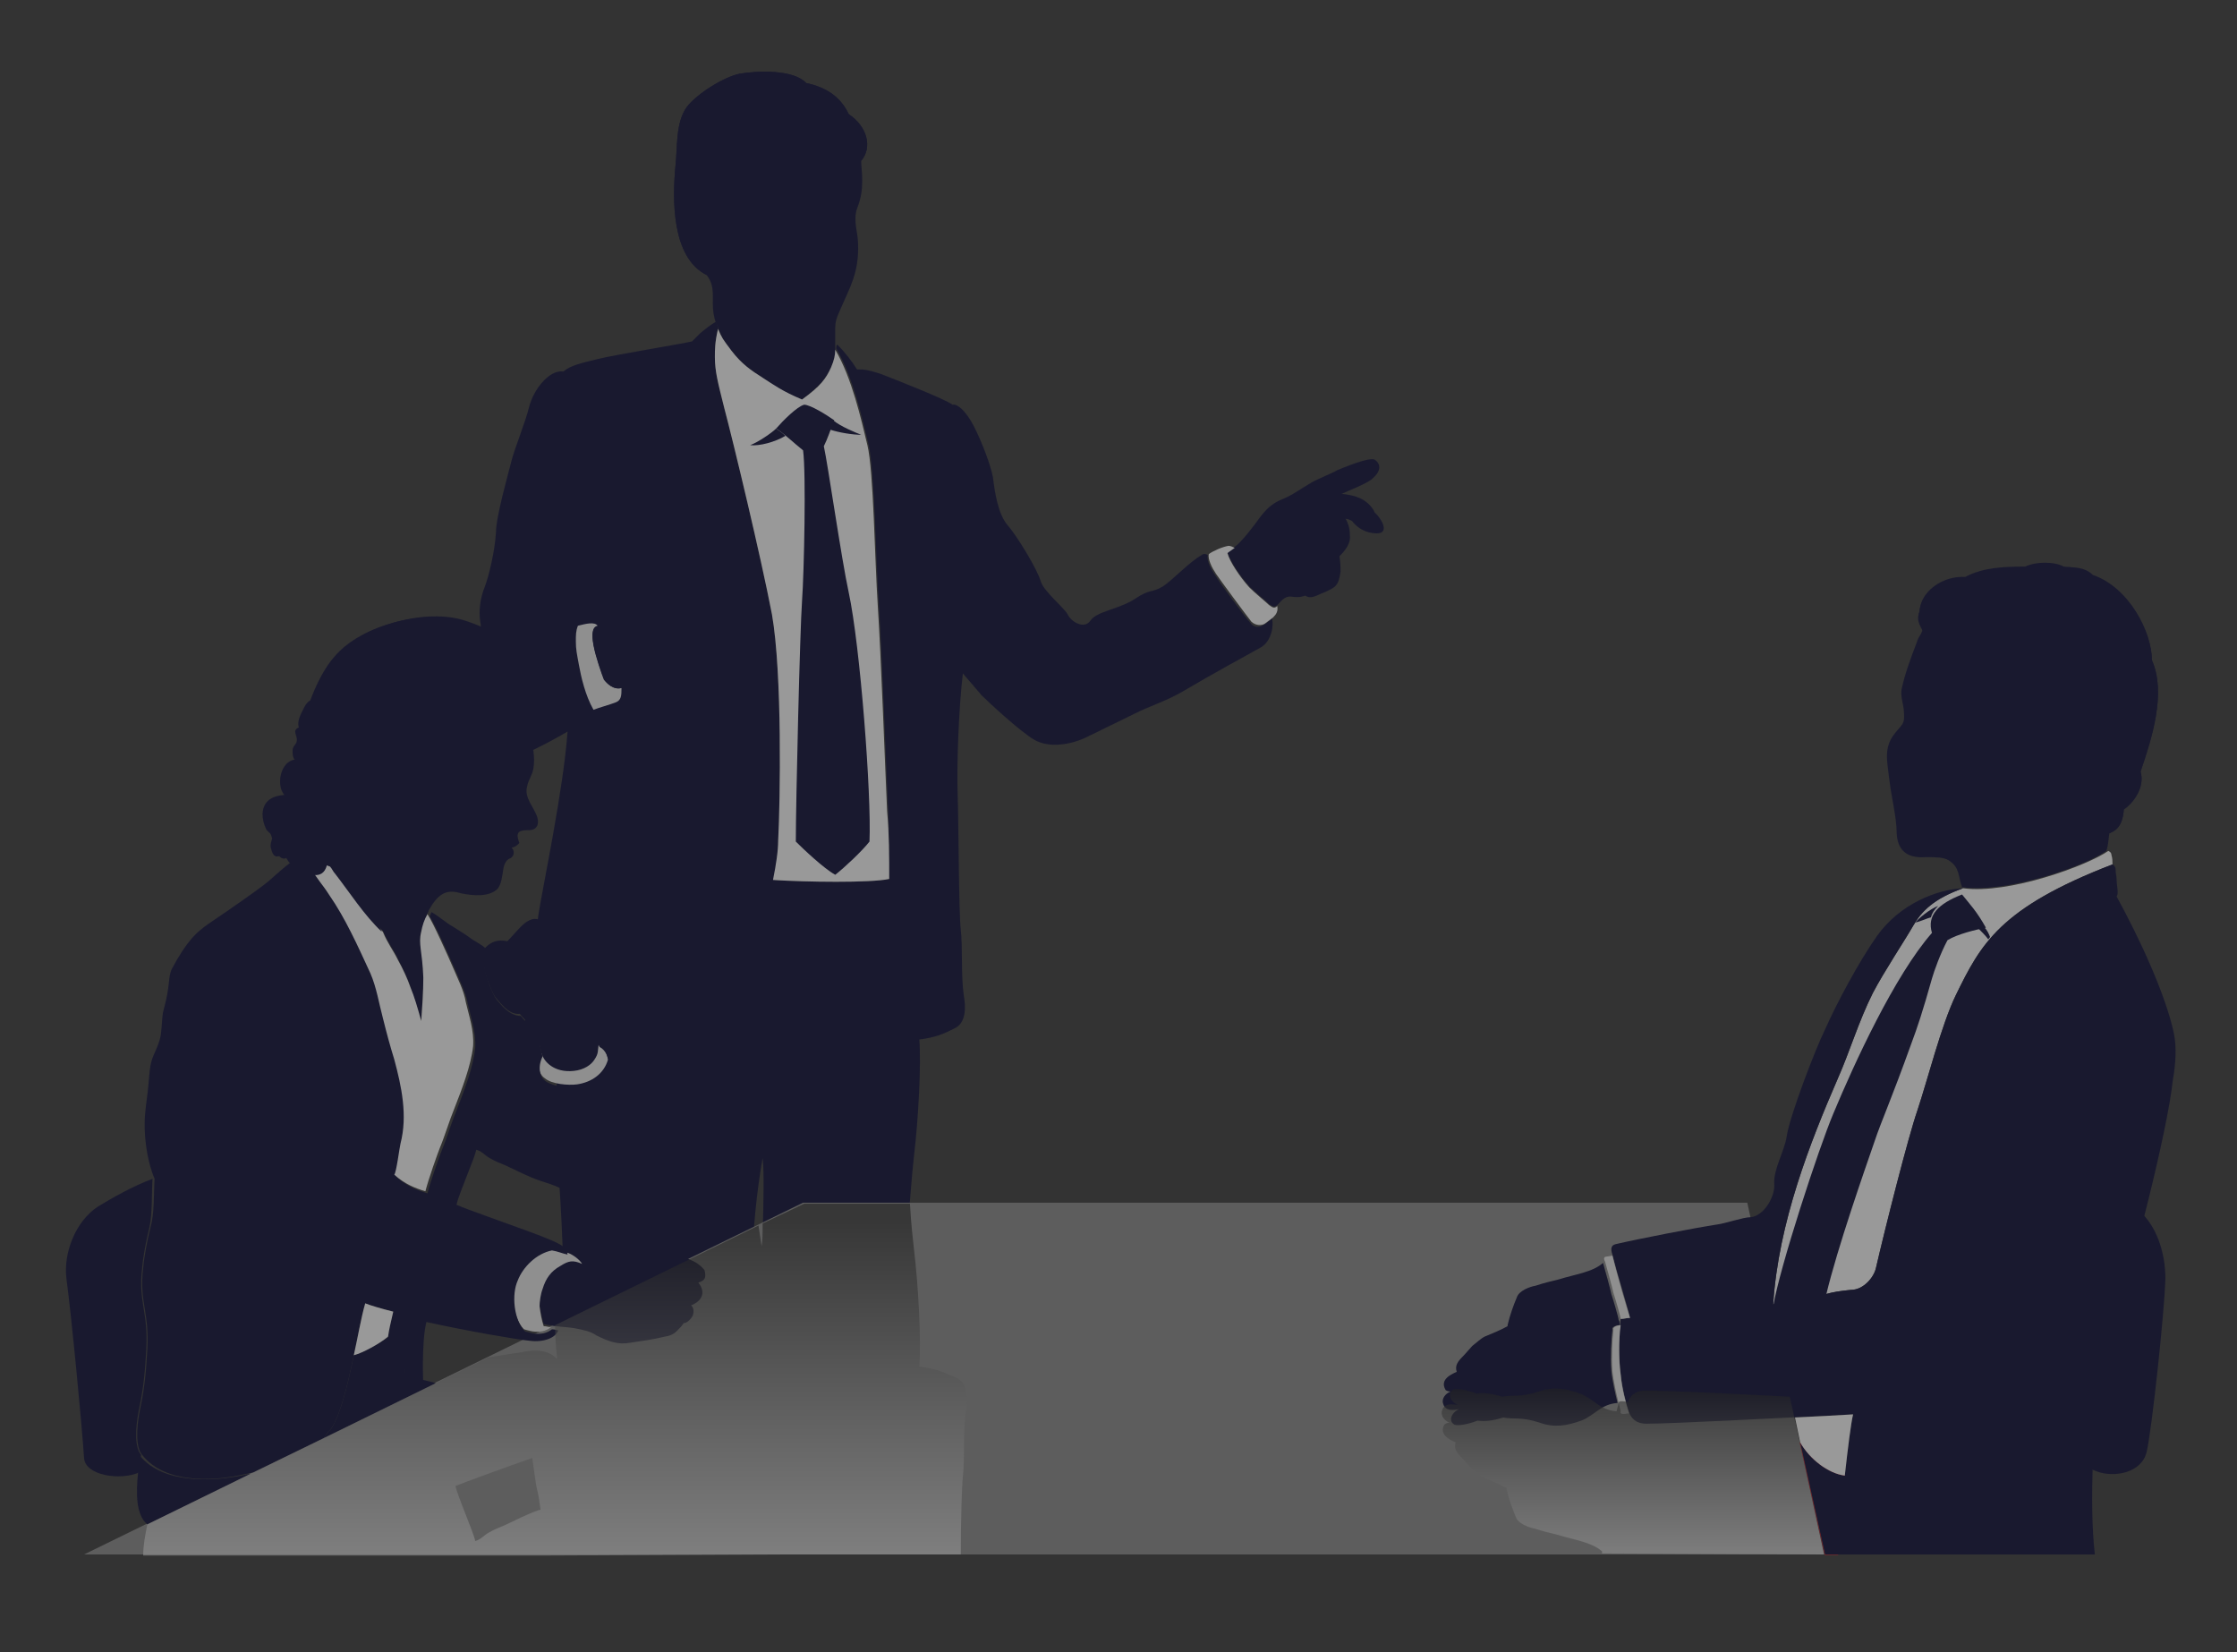 <?xml version="1.0" encoding="utf-8"?>
<!-- Generator: Adobe Illustrator 26.4.1, SVG Export Plug-In . SVG Version: 6.00 Build 0)  -->
<svg version="1.1" id="レイヤー_1" xmlns="http://www.w3.org/2000/svg" xmlns:xlink="http://www.w3.org/1999/xlink" x="0px"
	 y="0px" viewBox="0 0 215.6 159.2" style="enable-background:new 0 0 215.6 159.2;" xml:space="preserve">
<rect x="0" y="0" width="215.6" height="159.2" fill="#333333" stroke="none"/>
<style type="text/css">
	.st0{opacity:0.5;}
	.st1{fill:#00002B;}
	.st2{fill:#FFFFFF;}
	.st3{fill:#EBEBEB;}
	.st4{fill:#888888;}
	.st5{fill:none;stroke:#C61A22;stroke-width:0.114;}
	.st6{opacity:0.57;fill:url(#SVGID_1_);}
	.st7{opacity:0.57;fill:url(#SVGID_00000114771478178146200220000013881633665471648185_);}
</style>
<g class="st0">
	<g>
		<path class="st1" d="M74.6,84.8L74.6,84.8c3,0.2,9.3,0.3,11.2-0.1h0h0l2.2-0.3c0,1.2,0,3.6,0,5.4c0,1.8,0.3,8.5,0.6,10.3
			c0.2,2.5-0.1,7.9-0.5,11.2c-0.4,3.3-1.3,16.8-1.3,20.1c-0.1,3.3,0,12.9,0,18.3l-13.7,0c0.1-4.9-0.1-9.9-0.3-11.9
			c-0.1-2,0.3-6.3,0.4-10.1c0.1-3.8,0.6-13.9,0.3-16.1c-0.6,3.4-0.9,6.9-1,9.6c-0.1,2.7-0.1,4-0.2,7c-0.1,3.1-0.7,6.4-0.9,9
			c-0.3,2.5-0.4,6.8-0.4,12.4l-16.8,0c-0.3-13.1-0.1-16.2,0.1-19.9c0.2-3.8-0.1-11.4-0.4-15.7c-0.4-4.4-0.3-10.7-0.1-13.2
			c0.1-1.9,0.9-11.5,1.9-17.4C58.5,83.8,72.7,84.7,74.6,84.8z"/>
		<g>
			<path class="st1" d="M68.7,29.3c0-1.1,0.1-1.9-0.6-2.8c-3.4-1.7-3.3-7.4-3-10.5c0.2-1.8,0-4.2,1.1-5.7c1-1.3,3.6-2.9,5.1-3.2
				c1.8-0.3,5.2-0.4,6.4,0.9c1.9,0.4,3.3,1.3,4.1,3c1.8,1.2,2.3,3.2,1.2,4.5c0,0.5,0.1,1.1,0.1,1.9c0,0.9-0.1,1.7-0.5,2.7
				c-0.4,1.2,0.1,2.3,0.1,3.4c0.1,2.8-0.8,4.2-1.7,6.3c-0.4,0.9-0.5,1.2-0.5,1.9c0,0.3,0,1.2,0,1.5c0,0.2,0,0.4,0,0.5
				c0,0.5-0.1,1-0.4,1.7c-0.5,1.1-1.1,1.8-2.8,3.1c-2-0.8-2.7-1.3-3.8-2.1c-1.1-0.7-2-1.3-3-2.6c-1-1.3-0.9-1.2-1.5-2.7
				C68.8,30.6,68.7,29.9,68.7,29.3z"/>
			<path class="st1" d="M65.1,16c0.2-1.8,0-4.2,1.1-5.7c1-1.3,3.6-2.9,5.1-3.2c1.8-0.3,5.2-0.4,6.4,0.9c1.9,0.4,3.3,1.3,4.1,3
				c1.8,1.2,2.3,3.2,1.2,4.5c-0.7-1.3-2.3-1.9-3.6-2.5c-0.9,1-2.9,0.9-4.1,1c-1.7,0.1-2.2,0.2-2.9,1.6c-0.5,1.1-1.3,1.9-1.9,2.9
				c-0.5,1-0.2,2.4-1.5,3c-0.2-0.2-0.4-0.5-0.6-0.8c-0.5-0.9-1.3-1.4-2.2-1.2C66,19.6,66,20.4,66,21c0.1,1.6,0.4,2.7,1.7,4.1
				c0.4,0.3,0.6,0.3,1,0.1c-0.1,0.3-0.2,0.6-0.2,0.8c0,0.3-0.1,0.5-0.4,0.5C64.7,24.8,64.8,19.2,65.1,16z"/>
			<path class="st1" d="M69,31c-0.5,0.3-0.9,0.6-1.5,1.1c-0.3,0.3-0.6,0.6-0.8,0.8c-0.8,0.2-7.5,1.3-9.1,1.7
				c-1.6,0.4-2.6,0.6-3.3,1.2c-1.4-0.2-2.9,1.8-3.3,3.4c-0.4,1.6-1.4,4-1.7,5.2c-0.3,1.2-1.5,5.4-1.5,6.9c-0.1,1.8-0.7,4.3-1.1,5.3
				c-0.4,1-0.6,2.3-0.4,3.4c0.2,1.1-0.3,2.2-1,3c-0.7,0.8-1.1,2.2-1.4,3.3c-0.4,1.1,0.3,3.4,0.7,4.5c0.4,1.1,1.4,2.5,2.6,2.8
				c1.2,0.3,5.3-1.8,7.5-3.1c-0.4,5.6-2.4,15-2.8,17.6c-0.4,2.6-1.3,9.4-1.3,10.6c-0.1,1.2-0.5,1.4,0.7,1.8c0.3,0.1,1.2,0.3,2.4,0.5
				c3.5,0.7,9.9,1.9,12.4,2c3.4,0.2,4.3-1.6,4.7-2.7c0.4-1.1,1.2-2.4,1.7-5c0.4-1.9,1.5-6.6,2.2-10.4C74.8,83.3,75,82,75,81
				c0.2-3.8,0.4-16.1-0.6-21.8c-1.1-5.7-3.7-16.5-4.6-19.9c-0.6-2.4-0.9-3.5-0.9-4.9c0-0.7,0-1.4,0.3-2.7C69.2,31.5,69.1,31.2,69,31
				z"/>
			<path class="st1" d="M80.6,33.6c1.6,2.7,2.5,6.7,3.1,9.2c0.6,2.5,0.7,11,1,15.5c0.3,4.5,0.7,15.5,0.9,19.8
				c0.1,2.3,0.1,4.6,0.1,6.7c0,1.8,0,3.5,0.1,4.9c0.2,2.7,0.6,6.2,1,8.9c0.2,1.1,0.7,1.8,1.6,1.6c1.8-0.2,2.6-0.6,3.6-1.1
				c1.1-0.5,1.1-2,0.9-3.1c-0.3-2-0.1-4.7-0.3-6.4c-0.2-1.7-0.2-10.1-0.3-13c-0.1-2.9,0.1-8.3,0.5-11.7c0.6,0.7,1.3,1.5,1.8,2.1
				c0.5,0.5,3.7,3.5,5.1,4.3c1.4,0.8,3.5,0.5,5.1-0.3c1.6-0.8,2.7-1.3,4.5-2.2c1.8-0.9,3.1-1.2,5.1-2.4c2-1.2,6.2-3.5,7.1-4
				c0.9-0.5,1.3-1.8,1.1-2.8c0,0-0.4,0.4-0.8,0.6c-0.4,0.3-1,0.3-1.3-0.2c-0.4-0.4-3-3.9-3.4-4.6c-0.4-0.6-0.8-1.3-0.7-1.9
				c-0.1-0.1-0.4-0.2-0.6,0c-1.1,0.6-2.8,2.4-3.7,3c-1.2,0.7-1.2,0.2-2.7,1.2c-1.5,1-3.7,1.2-4.3,2.1c-0.6,0.9-1.9,0.1-2.2-0.6
				c-0.4-0.7-2.3-2.2-2.6-3.2c-0.3-1.1-2.3-4.4-3.2-5.4c-0.9-1.1-1.2-3-1.4-4.6c-0.3-1.6-1.5-4.4-2.1-5.4c-0.6-1-1.3-1.7-1.8-1.6
				c-0.6-0.5-5.7-2.5-7-3c-1.3-0.4-1.5-0.4-2.2-0.4c-0.5-0.8-1.2-1.7-1.9-2.4C80.6,33.3,80.6,33.4,80.6,33.6z"/>
			<path class="st2" d="M85.7,84.7c-1.8,0.4-8.1,0.3-11.2,0.1C74.8,83.3,75,82,75,81c0.2-3.8,0.4-16.1-0.6-21.8
				c-1.1-5.7-3.7-16.5-4.6-19.9c-0.6-2.4-0.9-3.5-0.9-4.9c0-0.7,0-1.4,0.3-2.7v0c0.4,0.9,0.4,0.9,1.3,2.1c1,1.3,1.9,1.9,3,2.6
				c1.1,0.7,1.9,1.3,3.8,2.1c1.8-1.3,2.3-2,2.8-3.1c0.3-0.7,0.4-1.2,0.4-1.7c1.6,2.7,2.5,6.7,3.1,9.2c0.6,2.5,0.7,11,1,15.5
				c0.3,4.5,0.7,15.5,0.9,19.8C85.7,80.3,85.7,82.6,85.7,84.7z"/>
			<path class="st3" d="M57.6,60.3c-0.5,0.1-0.6,0.7-0.4,1.8c0.2,1.1,0.8,2.8,1,3.3c0.3,0.5,0.9,1.1,1.7,0.9c0,0.7,0,1.2-0.6,1.4
				c-0.5,0.2-1.6,0.5-2.1,0.7c-0.8-1.4-1.2-3.2-1.4-4.3c-0.2-1.1-0.3-1.5-0.3-2.3c0-0.6,0-1,0.2-1.5C56.5,60.1,57.3,59.9,57.6,60.3z
				"/>
			<path class="st1" d="M59.9,66.3c0.5-0.3,1.1-0.5,1.6-0.7c0.8-0.3,1.3-0.2,2,0c0.6,0.2,1.5,0.1,2,0c1.2-0.2,1.7-0.6,2.4-1
				c0.5-0.4,0.7-0.4,1.2-0.9c0.3-0.3,0.5-0.6,0.6-1.1c0.2-0.5,0.3-0.8,0.3-1c0.1-0.3,0.3-0.8,0.2-1.1c-0.1-0.3-0.1-0.5-0.4-0.6
				c0.3-0.8,0.1-1.1-0.6-1.6c0.1-0.8-0.1-1.1-0.6-1.4c-0.3-0.3-1-0.2-1.7-0.2c-0.7,0-1.1,0-1.7,0.2c0.6-0.8-0.8-0.7-2-0.6
				c-1.2,0.1-1.4,0.3-2.1,0.6c-0.9,0.5-0.8,0.9-1.2,1.5c-0.5,0.7-1.3,1.6-2.3,2c-0.5,0.1-0.6,0.7-0.4,1.8c0.2,1.1,0.8,2.8,1,3.3
				C58.5,65.9,59.2,66.5,59.9,66.3z"/>
		</g>
		<path class="st1" d="M123.1,58.3c-0.3,0.3-0.5,0.1-0.8-0.1c-0.3-0.3-1.3-1.1-1.9-1.7c-0.9-1-1.9-2.5-2.1-3.3c0,0,0.4-0.3,0.7-0.5
			c0.7-0.5,1.9-2.1,2.4-2.8c0.6-0.8,1.2-1.4,2.2-1.8c1-0.4,1.6-0.9,2.8-1.6c0.5-0.3,2-0.9,2.5-1.2c0.5-0.2,3.1-1.3,3.6-1
			c0.7,0.5,0.5,1.2-0.2,1.8c-0.5,0.5-2.4,1.2-3,1.5c0.2,0,1,0.1,1.5,0.3c0.9,0.3,1.5,1,1.7,1.5c0.6,0.5,1.5,2,0.2,2
			c-0.9,0-1.8-0.4-2.4-1.2c-0.2-0.1-0.4-0.2-0.6-0.2c0.2,0.4,0.4,0.8,0.4,1.6c0.1,0.8-0.5,1.5-1,2c0.1,0.7,0.1,1,0.1,1.5
			c-0.2,1.4-0.5,1.5-1.6,2c-0.6,0.2-1.2,0.7-1.8,0.3c-0.3,0.1-0.6,0.2-1.3,0.1C123.7,57.4,123.4,58.1,123.1,58.3z"/>
		<path class="st2" d="M116.5,53.4c-0.1,0.5,0.3,1.3,0.7,1.9c0.4,0.6,3,4.1,3.4,4.6c0.4,0.4,1,0.4,1.3,0.2c0.4-0.3,0.8-0.6,0.8-0.6
			c0.3-0.3,0.5-0.6,0.4-1.1c-0.3,0.3-0.5,0.1-0.8-0.1c-0.3-0.3-1.3-1.1-1.9-1.7c-0.9-1-1.9-2.5-2.1-3.3c0,0,0.4-0.3,0.7-0.5
			c-0.2-0.1-0.4-0.2-0.6-0.2C117.8,52.7,116.9,53.1,116.5,53.4z"/>
		<path class="st1" d="M77.5,39c0.6,0,2.2,1,2.9,1.5c-0.4,1-0.6,1.7-1,2.5c0.4,1.8,1.7,10.9,2.4,14.1c1.1,5.1,2.2,19.5,2,24
			c-0.7,0.9-2.4,2.5-3.3,3.2c-1.1-0.6-3.1-2.5-3.8-3.2c0-3.8,0.4-20.4,0.6-23.2c0.2-2.8,0.4-12.3,0.1-14.5c-1-0.8-1.8-1.6-2.6-2.1
			C75.5,40.5,76.8,39.2,77.5,39z"/>
		<g>
			<path class="st1" d="M83,41.9c-0.8,0-2.1-0.2-3-0.5c0.1-0.3,0.2-0.6,0.3-0.9C81,41.1,82.5,41.7,83,41.9z"/>
			<path class="st1" d="M72.3,42.9c0.8-0.3,2.1-1.2,2.5-1.6c0.3,0.2,0.6,0.4,0.9,0.7C74.7,42.6,73.2,43,72.3,42.9z"/>
		</g>
	</g>
	<g>
		<polygon class="st4" points="77.4,115.9 168.4,115.9 175.8,149.8 8.1,149.8 		"/>
	</g>
	<g>
		<path class="st1" d="M203.3,80.3c0.8-0.3,1.3-0.9,1.4-2.4c0.7-0.4,2.1-2,1.6-3.6c1.1-3.2,2.5-7.6,1.1-10.7c0-2.7-2.2-7-5.7-8.2
			c-0.8-0.8-1.9-0.7-2.8-0.8c-0.9-0.5-2.7-0.5-3.7,0c-2.2,0-4.1,0.1-5.8,1c-1.7-0.1-3.3,0.8-4,2c-0.3,0.5-0.4,1.1-0.4,1.3
			c-0.3,0.8,0.2,1.4,0.3,1.8c-0.3,0.8-0.3,0.4-0.6,1.3c-0.5,1.3-1.1,2.9-1.4,4.3c-0.2,0.8,0.2,1.6,0.2,2.4c0.1,1.1-0.2,1.1-0.9,2
			c-1.1,1.4-0.7,2.7-0.5,4.5c0.2,1.7,0.7,3.6,0.7,5.1c0.1,2,1.4,2.4,2.8,2.3c0.9,0,1.7,0,2.2,0.3c1.1,0.7,0.9,1.5,1.3,2.6
			c4.4,0.6,12-2.1,13.9-3.5C203.2,81.5,203.2,80.9,203.3,80.3z"/>
		<path class="st2" d="M189.2,85.6c-2.8,1-4,2.2-4.8,3.6c-0.8,1.4-2.8,4.4-3.9,6.5c-1.4,2.8-2.2,5.6-3.4,8.3
			c-2.6,6-5.7,13.8-6.2,21.7c0.6-0.1,1.1-0.2,1.7-0.2c1.7-0.3,2.6-0.6,3.4-0.8c0.7-0.2,1.4-0.3,2.4-0.4c1.2,0,2.2-1.2,2.4-2.1
			c0.9-3.9,3.1-12.6,4-15.2c1-3,2.3-8.2,3.7-11.1c2.4-4.9,4.2-8.4,15.1-12.6c0-0.3,0-0.6-0.1-0.9c0-0.2-0.1-0.3-0.3-0.4
			C201.2,83.4,193.6,86.2,189.2,85.6z"/>
		<path class="st1" d="M203.3,80.3c-1.3,0.1-4,0.1-5.6-0.5c-1.5-0.6-2.9-1.8-3.1-3.4c0.4,0.1,1.5-0.3,1.8-1.2
			c0.3-0.9,0.5-1.3,1.2-2.7c0.7-1.4,0.6-3.3-0.4-3.8c-1.2-0.5-2.3-0.4-3.1,0.8c-0.7,1.1-0.7,1.7-0.7,1.7l-1.5,0.5
			c0,0,0.1-0.5,0.2-0.8c0.2-0.9,0.2-2.1-0.4-2.4c-0.6-0.3-1-0.6-0.9-1.5c0.1-0.9,0.3-2.6,0.4-4c-3.4,0.5-5.2-0.3-5.9-2.2
			c-0.1-0.3-0.7-1-0.3-1.8c0-0.2,0.1-0.8,0.4-1.3c0.8-1.2,2.3-2.1,4-2c1.7-0.9,3.6-1,5.8-1c1-0.5,2.7-0.5,3.7,0c0.9,0.1,2,0,2.8,0.8
			c3.5,1.2,5.7,5.5,5.7,8.2c1.4,3.1,0,7.5-1.1,10.7c0.5,1.6-0.9,3.2-1.6,3.6C204.6,79.4,204.1,80,203.3,80.3z"/>
		<path class="st5" d="M173.5,139l2.4,10.8h1.2l0.7-7.6C176.2,142,174.4,140.6,173.5,139z"/>
		<path class="st1" d="M176,124.8c1.1-4.6,3.7-12,4.7-14.9c0.6-1.8,1.6-4,3.5-9.3c0.6-1.6,1.1-3.1,2-6.3c0.2-0.7,0.8-2.4,1.5-3.7
			c1-0.6,2.7-1,3.7-1.2c-0.9-1.6-1.5-2.2-2.3-3.2c-2.3,0.9-3.4,2-2.9,3.7c-3.6,4.1-7.5,12.6-9.5,17.4c-1.4,3.3-5.2,14.9-5.8,18.6
			c0.6-0.1,1.1-0.2,1.7-0.2C174.2,125.3,175.1,125,176,124.8z"/>
		<g>
			<path class="st1" d="M203.7,126.8c0.6-1.8,1.7-5.7,2.8-9.8c1.5,1.5,2.2,4,2.2,6.2c-0.1,3.4-1.3,14.5-1.8,16.7
				c-0.5,2.1-3.2,2.5-4.8,1.9c-0.2-0.1-0.3-0.1-0.5-0.2c0-0.3,0-0.5,0-0.8C201.6,136.4,201.7,132.5,203.7,126.8z"/>
		</g>
		<path class="st1" d="M201.9,149.8h-26l-2.4-10.8c0.9,1.6,2.7,3,4.3,3.2c0.3-2.7,0.6-5.1,0.8-5.9c-6.2,0.3-17.5,0.9-19.9,0.9
			c-1.1,0-1.5-0.6-1.7-1.1c-0.3-0.9-0.7-2.5-0.8-3.7c-0.2-1.6-0.2-3.8,0-5.3c0.3,0,0.6-0.1,0.9-0.1c-0.3-1.3-1.2-4.1-1.7-6.1
			c-0.2-0.6-0.1-0.9,0.3-1c2.1-0.5,7.8-1.6,9.8-1.9c0.8-0.1,2.5-0.7,3.2-0.7c1.3-0.1,2.4-2,2.3-3.2c-0.1-1.4,1-3.2,1.2-4.6
			c0.3-2,2.8-8.5,3.7-10.3c1.1-2.5,3.3-6.6,5-9c2.2-3.1,5.8-4.5,8.3-4.6c-2.8,1-4,2.2-4.8,3.6c-0.8,1.4-2.8,4.4-3.9,6.5
			c-1.4,2.8-2.2,5.6-3.4,8.3c-2.6,6-5.7,13.8-6.2,21.7c0.6-0.1,1.1-0.2,1.7-0.2c1.7-0.3,2.6-0.6,3.4-0.8c0.7-0.2,1.4-0.3,2.4-0.4
			c1.2,0,2.2-1.2,2.4-2.1c0.9-3.9,3.1-12.6,4-15.2c1-3,2.3-8.2,3.7-11.1c2.4-4.9,4.2-8.4,15.1-12.6c0.2,0.1,0.3,0.3,0.3,0.5
			c0,0.4,0.1,0.6,0.1,1c0,0.4,0.1,0.8,0.1,1.2c0,0.1,0,0.2-0.1,0.4c2.2,4,4.7,9.4,5.5,13.1c0.3,1.4,0.2,3-0.1,4.7
			c-0.5,4.8-4,18.5-5.5,22.6c-2,5.7-2.2,9.5-2.2,14C201.6,144.3,201.6,147.1,201.9,149.8z"/>
		<path class="st1" d="M156.1,127.7c-0.2,0-0.6,0.1-0.7,0.3c0,0.1,0,0.1,0,0.2c-0.1,0.8-0.2,2.6-0.1,3.9c0.1,1,0.4,2.3,0.6,3.1
			c-1.6,0.1-2.2,1.2-3.5,1.7c-1.4,0.5-2.6,0.7-4,0.2c-1.8-0.6-2.6-0.3-3.5-0.5c-1,0.3-1.7,0.4-2.5,0.3c-1,0.4-1.9,0.5-2.2,0.4
			c-0.6-0.3-0.4-1.1,0.4-1.5c-0.5,0.1-1.3,0.2-1.5-0.5c-0.2-0.5,0.2-1,0.7-1.2c0.1,0,0.1,0,0,0c-0.2,0-0.5-0.1-0.5-0.2
			c-0.5-0.9,0.4-1.4,1.1-1.7c-0.2-0.6,0.1-1,0.6-1.5c0.3-0.3,0.7-0.8,0.9-1c0.4-0.3,0.8-0.7,1.2-0.9c0.7-0.3,1.5-0.6,2.2-1l0-0.1
			c0.2-0.9,0.6-2,0.9-2.7c0.2-0.6,1.2-1,1.8-1.1c0.9-0.3,1.4-0.4,2.2-0.6c1.6-0.5,3.3-0.7,4.3-1.6c0.2,0.7,0.7,2.5,0.8,3
			c0.2,0.6,0.7,2.3,0.7,2.5C156.1,127.3,156.1,127.5,156.1,127.7z"/>
		<path class="st3" d="M157,136.2c-0.3-0.9-0.7-2.5-0.8-3.7c-0.2-1.4-0.2-3.3,0-4.8c-0.2,0-0.6,0.1-0.7,0.3c0,0.1,0,0.1,0,0.2
			c-0.1,0.8-0.2,2.6-0.1,3.9c0.1,1,0.4,2.3,0.6,3.1c0.1,0.4,0.2,0.7,0.2,0.8C156.1,136.3,156.4,136.3,157,136.2z"/>
		<path class="st3" d="M155.4,121c0,0-0.5,0.1-0.6,0.1c-0.2,0-0.2,0.2-0.2,0.2c0,0,0,0.1,0.1,0.3c0.2,0.7,0.7,2.5,0.8,3
			c0.2,0.6,0.7,2.3,0.7,2.5c0.3,0,0.6-0.1,0.9-0.1C156.7,125.8,155.9,123,155.4,121z"/>
		<g>
			<path class="st1" d="M191.8,90.3c-0.1,0.1-0.1,0.2-0.2,0.2c-0.1-0.2-0.7-0.8-1-1.1c0.2-0.1,0.5-0.1,0.6-0.1
				C191.5,89.6,191.7,90,191.8,90.3z"/>
			<path class="st1" d="M186.1,88.4c-0.4,0.1-1,0.4-1.5,0.5c0.3-0.4,1.4-1.3,2.2-1.6v0C186.4,87.7,186.2,88,186.1,88.4z"/>
		</g>
		<path class="st2" d="M173.5,139c0.9,1.6,2.7,3,4.3,3.2c0.3-2.7,0.6-5.1,0.8-5.9c-1.6,0.1-3.5,0.2-5.6,0.3L173.5,139z"/>
	</g>
	<g>
		<g>
			<g>
				<g>
					<path class="st1" d="M57.3,99.8c0.1,0.3,0.2,0.5,0.4,0.8c0,0.7,0,0.9-0.4,1.6c-0.3,0.4-1,1-2,1.1c-1.9,0.2-2.9-0.9-3.1-1.7
						c-0.1-0.6-0.2-1-0.4-1.6c-0.4-1.2-1-1.4-1.7-2.3c-0.9,0.1-1.6-0.7-2.1-1.3c-0.4-0.4-0.6-0.9-0.8-1.4c-0.4-0.8-1-3.1-0.4-3.7
						c0.5-0.5,1.1-0.8,2.1-0.6c0.4-0.4,0.9-1,1.3-1.4c0.9-0.9,1.9-1.2,2.5,0.3c0.8-0.5,2-0.5,2,0.7c0.8-0.1,1.3,0.5,1.4,1.3
						c2.1,0.5,0.9,3.6,0.7,4.9c-0.1,1-0.1,1,0,1.8C56.9,98.6,57.1,99.2,57.3,99.8z"/>
					<path class="st1" d="M54,121.8c0.7-0.4,1.2-0.5,2.1-0.1c0.7,0.3,1.5,0.5,2.2,0.3c0.7-0.2,1.4-0.8,2-1.3c0.7-0.5,1-1,1.8-1.1
						c0.7-0.1,1.6,0.3,2.3,0.4c0.8,0.1,1.8,0.3,1.9,1.3c0.7,0.3,1.1,0.5,1.6,1.1c0.2,0.8,0,1-0.6,1.2c0.8,1,0.3,1.8-0.7,2.2
						c0.3,0.2,0.3,0.8,0.1,1.1c-0.2,0.3-0.5,0.6-0.8,0.6c-0.2,0.3-0.4,0.5-0.6,0.7c-0.2,0.2-0.5,0.5-1.2,0.6
						c-1.2,0.3-2.1,0.4-3.4,0.6c-1.1,0.2-2-0.1-3.2-0.7c-0.6-0.4-1.1-0.5-2.1-0.7c-0.6-0.1-1-0.1-1.8-0.2c-0.2,0-0.7-0.1-1.2-0.2
						c-0.2-0.6-0.3-1.2-0.4-1.9c0-0.4,0.1-1.2,0.3-1.7C52.7,123,53.2,122.3,54,121.8z"/>
				</g>
			</g>
			<path class="st3" d="M56.1,121.8c-0.2-0.4-1-1-1.5-1.1c-0.5-0.1-0.9-0.3-1.5-0.4c-1.5,0.3-2.8,1.6-3.3,2.9
				c-0.6,1.3-0.4,3.8,0.7,4.9c0.4,0.1,0.3,0.1,0.8,0.2c0.7,0.1,1.3,0,1.8-0.4h0c-0.2,0-0.4-0.1-0.7-0.1c-0.2-0.6-0.3-1.2-0.4-1.9
				c0-0.4,0.1-1.2,0.3-1.7c0.3-1,0.8-1.7,1.7-2.2C54.8,121.5,55.2,121.4,56.1,121.8z"/>
			<path class="st3" d="M57.7,100.6c0.6,0.3,0.8,1,0.9,1.5c-0.4,1.4-1.6,2.2-3,2.4c-0.8,0.1-2.4,0-3.1-0.6c-0.6-0.4-0.8-1.4-0.3-2.4
				c0.2,0.8,1.2,1.9,3.1,1.7c1-0.1,1.7-0.6,2-1.1C57.7,101.5,57.6,101.3,57.7,100.6z"/>
			<g>
				<path class="st1" d="M36.9,89.7c0.5,1.2,1,1.7,1.5,2.8c0.4,0.8,0.9,1.8,1.1,2.4c0.4,1.3,0.7,2,1.1,3.4c0.1-1.4,0.2-2.8,0.2-4.2
					c0-2.6-0.5-3.2-0.2-4.4c0.2-0.6,0.4-1.2,0.6-1.7c0.1-0.1,0.1-0.3,0.2-0.4c0.1-0.2,0.2-0.3,0.3-0.5c0.8-1.1,1.5-1.4,2.8-1
					c1,0.2,2.7,0.4,3.5-0.5c0.3-0.4,0.4-1.1,0.5-1.8c0.1-0.7,0.4-1,0.7-1.1c0.4-0.2,0.4-0.8,0.1-1c0.3-0.1,0.4-0.1,0.7-0.4
					c0.1-0.1,0-0.2,0-0.2c-0.1-0.4-0.2-0.6,0-0.9C50.2,80,50.8,80,51,80c0.6,0,1-0.4,0.8-1.2c-0.3-1-1.3-1.9-1-3
					c0.1-0.6,0.5-1.1,0.6-1.7c0.1-0.6,0.1-1.1,0-1.8c-0.1-0.6-0.1-1.5-0.1-2.1c-0.1-0.6,0-1.7-0.2-2.4c0.6-0.2,0.9-0.7,1-1.5
					c-1.3-4.1-5.1-5.8-7.3-6.5c-3.7-1.2-9.7,0.4-12.2,3.3c-1.6,1.9-2.8,4.9-3.1,7.3c-0.4,2.6-0.1,4.7,0.5,7.3
					c0.3,1.4,0.5,2.3,0.8,3.1c0.4,1,0.8,1.9,1.8,3.1C33.8,85.9,35.2,88.1,36.9,89.7z"/>
			</g>
			<g>
				<path class="st1" d="M37.4,128.8c0.1-0.7,0.2-1.1,0.5-2.4c-1.2-0.3-2.2-0.6-2.7-0.8c-0.4,1.4-0.7,3.2-1.1,5
					c-0.6,2.9-1.3,5.8-2.2,7.1c-0.3,0.3-0.5,0.6-0.7,0.9l-6.8,3.3c-0.5,0.1-1,0.2-1.5,0.3c-2.4,0.5-7,0.8-9.2-2
					c-0.6-0.7-0.6-2.4-0.2-4.4c0.5-2.3,0.6-4.1,0.7-5.8c0.2-3.6-0.8-4.6-0.4-7.8c0.1-1.2,0.4-2.7,0.7-3.9c0.4-1.4,0.3-3.2,0.4-4.7
					c-0.8-1.9-1.1-4.5-0.9-6.4c0.1-1.1,0.2-1.5,0.3-2.6c0.1-1,0.1-2,0.5-2.9c0.3-0.7,0.6-1.3,0.7-2c0.1-0.7,0.1-1.4,0.2-2.1
					c0.2-0.8,0.4-1.5,0.5-2.3c0.1-0.6,0.1-1.5,0.4-2c0.6-1.1,1.2-2.1,2-3c0.8-0.9,2-1.6,3-2.3c1.3-0.9,2.6-1.8,3.8-2.7
					c1.1-0.8,3.2-3.1,4.1-2.8c-0.1,0.5,0.5,0.9,0.7,1.4c0.6,1.1,1,1.4,1.7,2.5c1.6,2.3,2.8,5,4,7.6c0.6,1.4,0.8,2.8,1.2,4.3
					c0.4,1.6,0.7,2.7,1.1,4c0.7,2.6,1.3,5.4,0.6,8.1c-0.1,0.4-0.4,2.8-0.6,3c1,0.9,2,1.3,3,1.6c0.3-1.2,1.2-3.7,1.4-4.2
					c0.5-1.2,0.9-2.6,1.4-3.8c0.7-1.8,1.6-4.1,1.8-6c0.1-1.5-0.4-2.9-0.7-4.2c-0.2-1.2-0.8-2.3-1.3-3.5c-0.3-0.7-1.9-4.3-2.4-5
					c0.1-0.1,0.1-0.3,0.2-0.4c0.7,0.4,1.5,1.1,1.9,1.3c0.6,0.4,1.3,0.8,1.7,1.1c0.5,0.4,1.4,0.8,1.7,1.2c-0.6,0.6,0,2.9,0.4,3.7
					c0.2,0.5,0.4,1,0.8,1.4c0.5,0.6,1.2,1.3,2.1,1.3c0.7,0.9,1.3,1.1,1.7,2.3c0.2,0.6,0.2,1,0.4,1.6c-0.5,1-0.3,2,0.3,2.4
					c0.7,0.5,2.3,0.7,3.1,0.6c1.4-0.2,2.6-1.1,3-2.4c-0.1-0.5-0.3-1.2-0.9-1.5c-0.1-0.2-0.3-0.5-0.4-0.8c0.6,0.1,1.1,0.6,1.4,1.2
					c0.1,0.3,0.4,0.8,0.6,1.4c0.3,1.1,0.8,4.1,0.8,5.2c0,1.8-0.4,4-0.8,5.8c-0.4,1.6-1.3,2.4-3,1.9c-0.9-0.3-1.5-0.8-2.4-1.1
					c-0.6-0.3-1.3-0.5-1.9-0.7c-1.2-0.4-2.3-1-3.4-1.5c-0.5-0.2-1-0.4-1.5-0.7c-0.4-0.2-0.8-0.7-1.3-0.8c-0.1,0.7-1.7,4.3-1.9,5.3
					c0.8,0.4,7.2,2.6,8.6,3.2c0.5,0.2,1,0.4,1.5,0.7c0.5,0.3,0.6,0.7,0.6,0.9c-0.5-0.1-0.9-0.3-1.5-0.4c-1.5,0.3-2.8,1.6-3.3,2.9
					c-0.6,1.3-0.4,3.8,0.7,4.9c0.4,0.1,0.3,0.1,0.8,0.2c0.7,0.1,1.3,0,1.8-0.4h0l0,0c0.3,0,0.5,0.1,0.6,0.1l0,0
					c-0.2,0.7-1.4,1.2-2.8,1c-1.1-0.1-5.8-0.9-9.9-1.8c-0.5,1.9-0.3,6.3-0.3,6c-0.7-0.2-1.7-0.4-1.7-0.6c-0.1-0.3,0-1.1-0.5-1.5
					C38,130.5,37.5,129.5,37.4,128.8L37.4,128.8z"/>
			</g>
			<g>
				<path class="st2" d="M30,81.3c-0.1,0.2-0.5,0.7-0.7,1c-0.1,0.5,0.5,0.9,0.7,1.4c0.6,1.1,1,1.4,1.7,2.5c1.6,2.3,2.8,5,4,7.6
					c0.6,1.4,0.8,2.8,1.2,4.3c0.4,1.6,0.7,2.7,1.1,4c0.7,2.6,1.3,5.4,0.6,8.1c-0.1,0.4-0.4,2.8-0.6,3c1,0.9,2,1.3,3,1.6
					c0.3-1.2,1.2-3.7,1.4-4.2c0.5-1.2,0.9-2.6,1.4-3.8c0.7-1.8,1.6-4.1,1.8-6c0.1-1.5-0.4-2.9-0.7-4.2c-0.2-1.2-0.8-2.3-1.3-3.5
					c-0.3-0.7-1.9-4.3-2.4-5c-0.3,0.5-0.5,1.1-0.6,1.7c-0.3,1.2,0.1,1.8,0.2,4.4c0,1.4-0.1,2.8-0.2,4.2c-0.4-1.4-0.6-2.2-1.1-3.4
					c-0.2-0.6-0.7-1.7-1.1-2.4c-0.6-1.2-1-1.6-1.5-2.8c-1.7-1.6-3.1-3.8-4.5-5.6c-1-1.3-1.4-2.1-1.8-3.1
					C30.5,80.9,30.3,80.9,30,81.3z"/>
			</g>
			<path class="st1" d="M34.1,130.6c-0.6,2.9-1.3,5.8-2.2,7.1c-0.3,0.3-0.5,0.6-0.7,0.9l10.8-5.3l-0.3-0.1c-0.3-0.1-2.5-0.5-2.6-0.8
				c-0.1-0.3,0-1.1-0.5-1.5c-0.5-0.4-1-1.4-1.1-2.1l0,0l0,0C36.5,129.5,34.9,130.4,34.1,130.6z"/>
			<path class="st2" d="M37.9,126.4c-1.2-0.3-2.2-0.6-2.7-0.8c-0.4,1.4-0.7,3.2-1.1,5c0.8-0.2,2.5-1.1,3.3-1.8
				C37.5,128.1,37.6,127.7,37.9,126.4z"/>
			<path class="st1" d="M14.2,146.9c-1.1-0.9-1.1-3-0.9-4.9c0.1-0.6,0.1-1.2,0.2-1.7c2.2,2.7,6.9,2.4,9.2,2c0.6-0.1,1.1-0.2,1.5-0.3
				L14.2,146.9z"/>
			<path class="st1" d="M14.7,113.6c-1.9,0.7-4,1.9-5.3,2.7c-2.1,1.4-3.3,4.4-3,6.9c0.5,3.7,1.5,14.2,1.7,17.3
				c0.1,1.7,3.5,2.2,5.3,1.4c0.1-0.6,0.1-1.2,0.2-1.7c-0.6-0.7-0.6-2.4-0.2-4.4c0.5-2.3,0.6-4.1,0.7-5.8c0.2-3.6-0.8-4.6-0.4-7.8
				c0.1-1.2,0.4-2.7,0.7-3.9C14.7,116.9,14.6,115.2,14.7,113.6L14.7,113.6z"/>
		</g>
		<path class="st1" d="M25.3,78.4c0.1-1.3,1-1.7,2.1-1.8c-0.8-0.9-0.4-3.2,1-3.4c-0.2-0.2-0.2-0.6-0.2-0.9c0-0.4,0.4-0.6,0.4-0.9
			c0.1-0.5-0.5-1,0.2-1.3c-0.2-0.6,0.2-1.3,0.5-1.9c0.2-0.4,0.4-0.6,0.6-0.7c0.6-1.6,1.4-3.2,2.4-4.3c2.6-3,8.6-4.5,12.2-3.3
			c2.2,0.7,5.9,2.4,7.3,6.5c0,0.8-0.4,1.3-1,1.5c-1.5,0.4-2.4,0.9-4.7,0.6c-1.1,1.1-2.3,1.8-4.4,2.2c-2.1,2.3-1.9,4-1.8,7.1
			c-1.2-1.7-1.7-4.1-1.9-6.3c0-0.6-0.3-0.8-0.7-0.8c-1.2,0-1.7,1.2-1.8,2.3c-0.1,1.7,0.5,2.9,1.7,3.5c-0.4,0.8-0.7,1.7-0.8,3.2
			c-0.1,1.3,0.1,2.7,0.5,3.8c-0.5-0.1-0.7-0.5-1.1-1.3c-0.8,2.4-0.4,4.9,1,7.6c-1.7-1.6-3.1-3.8-4.5-5.6c-0.2-0.2-0.3-0.5-0.5-0.7
			c-0.1,0-0.2-0.1-0.3-0.1c-0.4,1.5-1.9,0.9-3,0.2c-0.5-0.3-0.6-0.4-0.9-0.9c-0.3,0.1-0.5,0-0.7-0.2c-0.6,0.2-0.7-0.5-0.8-0.8
			c-0.1-0.5,0.2-0.8,0.1-1c-0.1-0.4-0.2-0.4-0.5-0.7C25.4,79.4,25.3,78.9,25.3,78.4z"/>
	</g>
	<linearGradient id="SVGID_1_" gradientUnits="userSpaceOnUse" x1="157.436" y1="150.334" x2="157.436" y2="132.707">
		<stop  offset="0" style="stop-color:#FFFFFF"/>
		<stop  offset="1" style="stop-color:#000000"/>
	</linearGradient>
	<path class="st6" d="M175.8,149.8l-3.3-15.2c-5.7-0.3-12.1-0.6-13.9-0.6c-1.1,0-1.5,0.6-1.7,1.1c-0.6-0.1-0.9-0.1-0.9,0.1
		c0,0.1-0.1,0.4-0.2,0.8c-1.6-0.1-2.2-1.2-3.5-1.7c-1.4-0.5-2.6-0.7-4-0.2c-1.8,0.6-2.6,0.3-3.5,0.5c-1-0.3-1.7-0.4-2.5-0.3
		c-1-0.4-1.9-0.5-2.2-0.4c-0.6,0.3-0.4,1.1,0.4,1.5c-0.5-0.1-1.3-0.2-1.5,0.5c-0.2,0.5,0.2,1,0.7,1.2c-0.2,0-0.4,0.1-0.5,0.2
		c-0.5,0.9,0.4,1.4,1.1,1.7c-0.2,0.6,0.1,1,0.6,1.5c0.3,0.3,0.7,0.8,0.9,1c0.4,0.3,0.8,0.7,1.2,0.9c0.7,0.3,1.5,0.6,2.2,1l0,0.1
		c0.2,0.9,0.6,2,0.9,2.7c0.2,0.6,1.2,1,1.8,1.1c0.9,0.3,1.4,0.4,2.2,0.6c1.6,0.5,3.3,0.7,4.3,1.6c0,0.1,0,0.1,0,0.2L175.8,149.8z
		 M156.2,144.1c0-0.2-0.1-0.3-0.1-0.5c0,0,0,0,0,0C156.1,143.8,156.1,144,156.2,144.1z"/>
	
		<linearGradient id="SVGID_00000136397622207016560200000005620586772835717518_" gradientUnits="userSpaceOnUse" x1="53.477" y1="150.334" x2="53.477" y2="117.598">
		<stop  offset="0" style="stop-color:#FFFFFF"/>
		<stop  offset="1" style="stop-color:#000000"/>
	</linearGradient>
	<path style="opacity:0.57;fill:url(#SVGID_00000136397622207016560200000005620586772835717518_);" d="M75,149.8l17.6,0
		c0-3.2,0.1-6.5,0.2-7.5c0.2-1.7,0-4.4,0.3-6.4c0.2-1.1,0.2-2.6-0.9-3.1c-1.1-0.5-1.9-0.9-3.6-1.1h0c0.2-2.5-0.1-7.9-0.5-11.2
		c-0.1-0.9-0.3-2.6-0.4-4.5l-10.2,0l-4,1.9c0,1,0,1.7-0.1,2.2c-0.1-0.7-0.2-1.3-0.3-2l-19.6,9.6c0,1.3,0.1,2.4,0.2,3.2
		c0,0,0,0-0.1,0c-0.4-0.5-1.4-0.9-2.7-0.7c-0.5,0.1-2,0.3-3.8,0.6l-32.9,16.1c-0.2,1-0.4,2-0.4,3l39.2,0l0,0L75,149.8L75,149.8z
		 M52,145.5c-1.2,0.4-2.3,1-3.4,1.5c-0.5,0.2-1,0.4-1.5,0.7c-0.4,0.2-0.8,0.7-1.3,0.8c-0.1-0.7-1.7-4.3-1.9-5.3
		c0.7-0.3,5.1-1.9,7.4-2.7c0.2,1.3,0.3,2.4,0.5,3.2c0.1,0.4,0.2,1,0.3,1.8C52.2,145.5,52.1,145.5,52,145.5z"/>
</g>
</svg>
